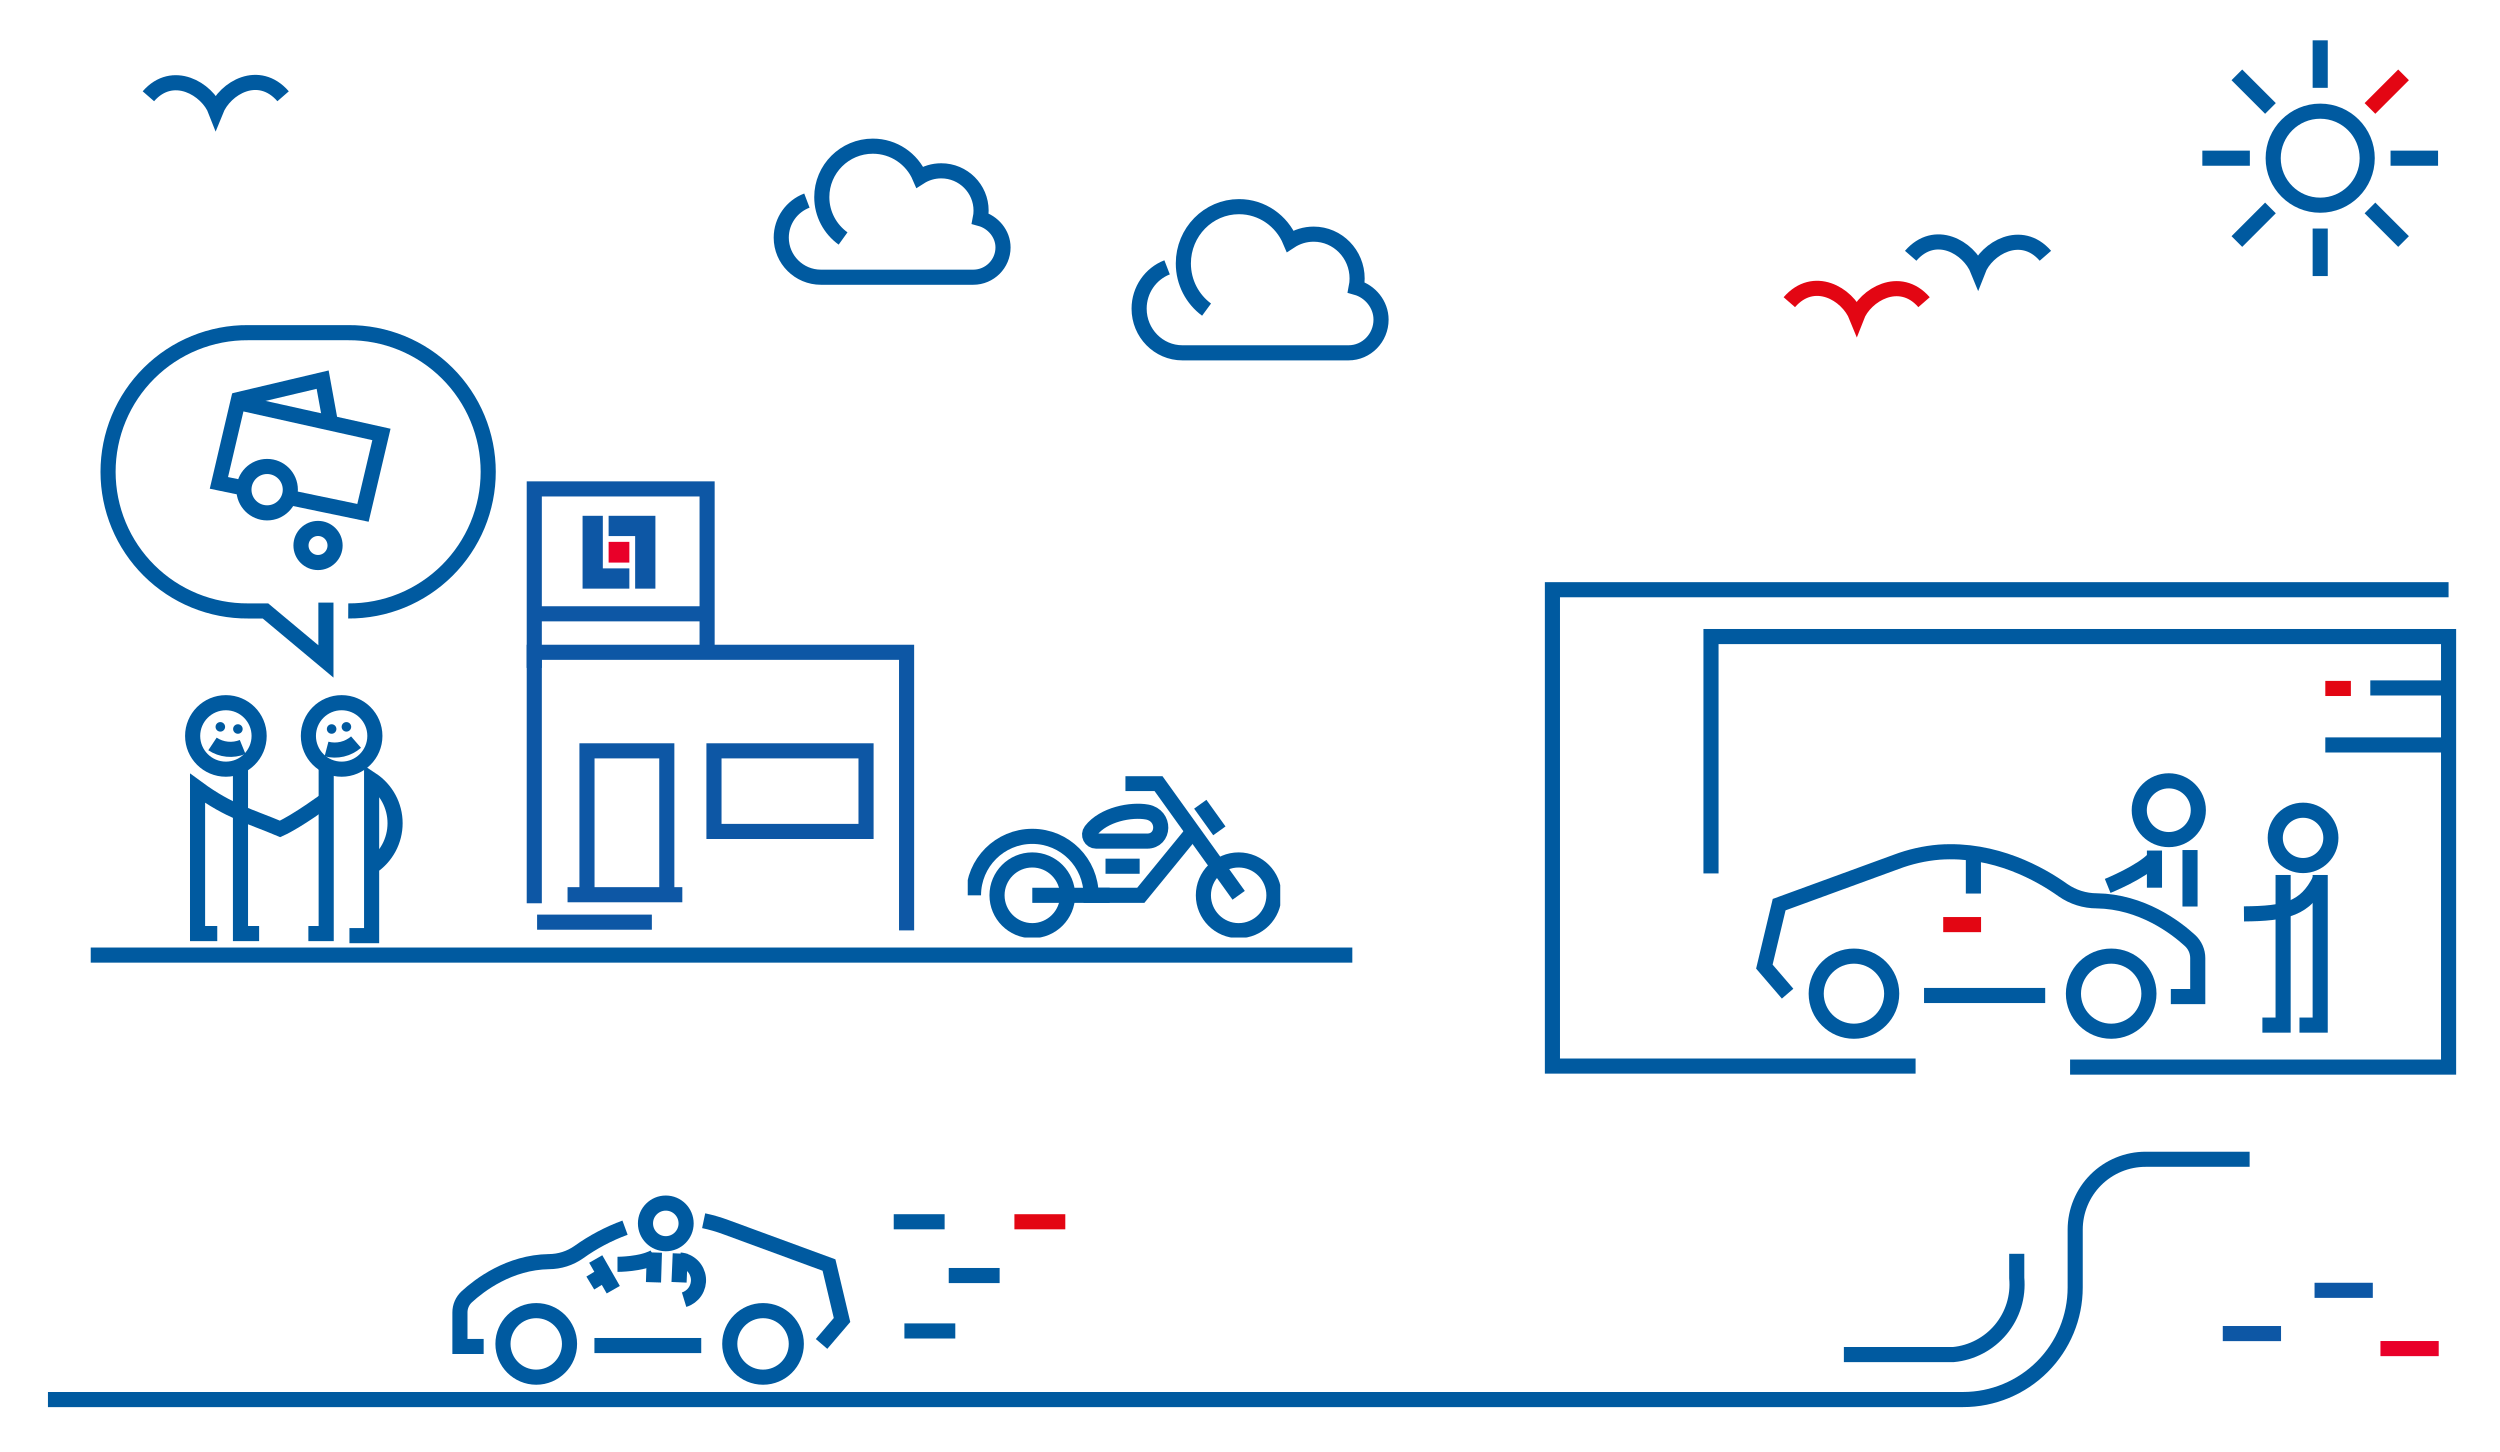 <svg width="496" height="288" viewBox="0 0 496 288" fill="none" xmlns="http://www.w3.org/2000/svg">
<path d="M56.168 19.101C51.332 13.538 44.651 17.407 42.806 22.01C41.136 17.67 34.276 13.538 29.44 19.101" stroke="#005AA0" stroke-width="3"/>
<path d="M160.089 39.797C157.116 40.917 155 43.784 155 47.146C155 51.483 158.522 55 162.869 55H193.084C196.352 55 199 52.355 199 49.094C199 46.373 196.997 44.057 194.487 43.372C194.591 42.858 194.647 42.326 194.647 41.782C194.647 37.424 191.108 33.891 186.742 33.891C185.172 33.891 183.71 34.349 182.482 35.135C180.936 31.528 177.351 29 173.169 29C167.577 29 163.044 33.523 163.044 39.104C163.044 42.487 164.711 45.482 167.267 47.316" stroke="#005AA0" stroke-width="3"/>
<path d="M231.552 53.042C228.308 54.292 226 57.49 226 61.24C226 66.077 229.843 70 234.585 70H267.546C271.111 70 274 67.05 274 63.413C274 60.377 271.815 57.794 269.077 57.03C269.191 56.457 269.251 55.863 269.251 55.257C269.251 50.396 265.39 46.456 260.628 46.456C258.915 46.456 257.32 46.966 255.98 47.843C254.294 43.82 250.382 41 245.82 41C239.72 41 234.776 46.045 234.776 52.269C234.776 56.043 236.594 59.383 239.383 61.429" stroke="#005AA0" stroke-width="3"/>
<path d="M405.767 197.506H381.73" stroke="#005AA0" stroke-width="3" stroke-miterlimit="10"/>
<path d="M418.859 204.595C422.995 204.595 426.348 201.259 426.348 197.144C426.348 193.029 422.995 189.693 418.859 189.693C414.724 189.693 411.371 193.029 411.371 197.144C411.371 201.259 414.724 204.595 418.859 204.595Z" stroke="#005AA0" stroke-width="3" stroke-miterlimit="10"/>
<path d="M367.824 204.595C371.96 204.595 375.312 201.259 375.312 197.144C375.312 193.029 371.96 189.693 367.824 189.693C363.688 189.693 360.335 193.029 360.335 197.144C360.335 201.259 363.688 204.595 367.824 204.595Z" stroke="#005AA0" stroke-width="3" stroke-miterlimit="10"/>
<path d="M430.692 197.716H436.033V190.092C436.034 189.435 435.898 188.785 435.634 188.184C435.369 187.582 434.982 187.042 434.497 186.597C431.63 183.969 424.923 178.873 416.007 178.727C413.609 178.722 411.269 177.986 409.304 176.619C404.858 173.447 395.782 168.272 384.73 169.067C381.808 169.313 378.935 169.964 376.195 171.001L352.983 179.481L350.049 191.777L354.66 197.143" stroke="#005AA0" stroke-width="3" stroke-miterlimit="10"/>
<path d="M391.52 169.296V177.28" stroke="#005AA0" stroke-width="3" stroke-miterlimit="10"/>
<path d="M385.532 183.44H393.042" stroke="#E30613" stroke-width="3" stroke-miterlimit="10"/>
<path d="M485.796 117H308V211.509H380.053" stroke="#005AA0" stroke-width="3" stroke-miterlimit="10"/>
<path d="M410.703 211.712H485.799V126.291H339.462V173.288" stroke="#005AA0" stroke-width="3" stroke-miterlimit="10"/>
<path d="M461.341 147.797H485.797" stroke="#005AA0" stroke-width="3" stroke-miterlimit="10"/>
<path d="M485.795 136.486H470.268" stroke="#005AA0" stroke-width="3" stroke-miterlimit="10"/>
<path d="M466.415 136.589H461.341" stroke="#E30613" stroke-width="3" stroke-miterlimit="10"/>
<path d="M430.288 166.577C433.525 166.577 436.149 163.966 436.149 160.745C436.149 157.525 433.525 154.914 430.288 154.914C427.051 154.914 424.427 157.525 424.427 160.745C424.427 163.966 427.051 166.577 430.288 166.577Z" stroke="#005AA0" stroke-width="3" stroke-miterlimit="10"/>
<path d="M456.928 171.727C459.976 171.727 462.446 169.268 462.446 166.236C462.446 163.204 459.976 160.746 456.928 160.746C453.88 160.746 451.41 163.204 451.41 166.236C451.41 169.268 453.88 171.727 456.928 171.727Z" stroke="#005AA0" stroke-width="3" stroke-miterlimit="10"/>
<path d="M452.969 173.595V203.381H448.859" stroke="#005AA0" stroke-width="3" stroke-miterlimit="10"/>
<path d="M460.325 173.595V203.381H456.215" stroke="#005AA0" stroke-width="3" stroke-miterlimit="10"/>
<path d="M445.203 181.317C453.517 181.244 457.416 180.325 460.325 174.452" stroke="#005AA0" stroke-width="3" stroke-miterlimit="10"/>
<path d="M434.499 168.647V179.854" stroke="#005AA0" stroke-width="3" stroke-miterlimit="10"/>
<path d="M427.445 168.749V176.119" stroke="#005AA0" stroke-width="3" stroke-miterlimit="10"/>
<path d="M418.162 175.765C418.162 175.765 424.961 173.014 427.447 170.263" stroke="#005AA0" stroke-width="3" stroke-miterlimit="10"/>
<path d="M117.934 266.955H139.126" stroke="#005AA0" stroke-width="3" stroke-miterlimit="10"/>
<path d="M106.391 273.233C110.037 273.233 112.993 270.277 112.993 266.631C112.993 262.985 110.037 260.029 106.391 260.029C102.745 260.029 99.789 262.985 99.789 266.631C99.789 270.277 102.745 273.233 106.391 273.233Z" stroke="#005AA0" stroke-width="3" stroke-miterlimit="10"/>
<path d="M151.387 273.233C155.033 273.233 157.989 270.277 157.989 266.631C157.989 262.985 155.033 260.029 151.387 260.029C147.741 260.029 144.785 262.985 144.785 266.631C144.785 270.277 147.741 273.233 151.387 273.233Z" stroke="#005AA0" stroke-width="3" stroke-miterlimit="10"/>
<path d="M95.959 267.138H91.25V260.382C91.249 259.8 91.368 259.224 91.602 258.69C91.835 258.156 92.177 257.677 92.605 257.282C95.136 254.954 101.045 250.438 108.905 250.309C111.02 250.302 113.082 249.649 114.814 248.436C117.644 246.406 120.736 244.769 124.006 243.57" stroke="#005AA0" stroke-width="3" stroke-miterlimit="10"/>
<path d="M139.605 242.191C141.102 242.506 142.572 242.932 144.005 243.465L164.473 250.984L167.058 261.884L162.995 266.639" stroke="#005AA0" stroke-width="3" stroke-miterlimit="10"/>
<path d="M132.094 246.753C134.32 246.753 136.125 244.949 136.125 242.722C136.125 240.496 134.32 238.691 132.094 238.691C129.867 238.691 128.062 240.496 128.062 242.722C128.062 244.949 129.867 246.753 132.094 246.753Z" stroke="#005AA0" stroke-width="3" stroke-miterlimit="10"/>
<path d="M134.918 249.984C135.849 250.069 136.722 250.475 137.387 251.133C138.052 251.79 138.468 252.658 138.563 253.589C138.658 254.519 138.427 255.453 137.91 256.232C137.392 257.011 136.62 257.585 135.725 257.857" stroke="#005AA0" stroke-width="3" stroke-miterlimit="10"/>
<path d="M122.508 250.845C122.508 250.845 127.262 250.845 129.808 249.406" stroke="#005AA0" stroke-width="3" stroke-miterlimit="10"/>
<path d="M134.967 248.709L134.723 254.407" stroke="#005AA0" stroke-width="3" stroke-miterlimit="10"/>
<path d="M129.835 248.496L129.652 254.407" stroke="#005AA0" stroke-width="3" stroke-miterlimit="10"/>
<path d="M118.191 249.787L121.672 255.875" stroke="#005AA0" stroke-width="3" stroke-miterlimit="10"/>
<path d="M119.941 252.846L117.113 254.552" stroke="#005AA0" stroke-width="3" stroke-miterlimit="10"/>
<path d="M201.258 242.398H211.356" stroke="#E30613" stroke-width="3" stroke-miterlimit="10"/>
<path d="M177.316 242.398H187.414" stroke="#005AA0" stroke-width="3" stroke-miterlimit="10"/>
<path d="M188.23 253.066H198.327" stroke="#005AA0" stroke-width="3" stroke-miterlimit="10"/>
<path d="M179.434 264.061H189.531" stroke="#005AA0" stroke-width="3" stroke-miterlimit="10"/>
<path d="M365.824 268.75H387.515C391.203 268.406 394.602 266.611 396.967 263.761C399.331 260.91 400.466 257.237 400.122 253.55V248.756" stroke="#005AA0" stroke-width="3" stroke-miterlimit="10"/>
<path d="M9.512 277.669H389.484C395.38 277.667 401.033 275.324 405.202 271.155C409.372 266.986 411.715 261.333 411.718 255.437V244.029V243.957C411.719 242.123 412.081 240.307 412.784 238.613C413.487 236.92 414.516 235.381 415.814 234.085C417.111 232.789 418.651 231.761 420.346 231.06C422.041 230.359 423.857 229.999 425.691 230H446.327" stroke="#005AA0" stroke-width="3" stroke-miterlimit="10"/>
<path fill-rule="evenodd" clip-rule="evenodd" d="M469.655 31.384C469.655 26.236 465.477 22.057 460.328 22.057C455.181 22.057 451 26.236 451 31.384C451 36.532 455.181 40.712 460.328 40.712C465.477 40.712 469.655 36.532 469.655 31.384Z" stroke="#005AA0" stroke-width="3"/>
<path d="M460.328 8V17.427" stroke="#005AA0" stroke-width="3"/>
<path d="M476.865 14.85L470.199 21.516" stroke="#E30613" stroke-width="3"/>
<path d="M483.712 31.385H474.285" stroke="#005AA0" stroke-width="3"/>
<path d="M476.865 47.92L470.199 41.254" stroke="#005AA0" stroke-width="3"/>
<path d="M460.328 54.77V45.342" stroke="#005AA0" stroke-width="3"/>
<path d="M443.793 47.92L450.459 41.254" stroke="#005AA0" stroke-width="3"/>
<path d="M436.945 31.385H446.372" stroke="#005AA0" stroke-width="3"/>
<path d="M443.793 14.85L450.459 21.516" stroke="#005AA0" stroke-width="3"/>
<path d="M379.078 50.748C383.914 45.185 390.595 49.054 392.441 53.658C394.11 49.316 400.97 45.185 405.806 50.748" stroke="#005AA0" stroke-width="3"/>
<path d="M355 59.955C359.837 54.392 366.517 58.262 368.364 62.864C370.032 58.524 376.893 54.392 381.729 59.955" stroke="#E30613" stroke-width="3"/>
<path d="M472.281 267.559H483.84" stroke="#E90029" stroke-width="3"/>
<path d="M441 264.58H452.559" stroke="#0D57A5" stroke-width="3"/>
<path d="M459.207 256H470.766" stroke="#0D57A5" stroke-width="3"/>
<path d="M18 189.49H268.3" stroke="#005AA0" stroke-width="3" stroke-miterlimit="10"/>
<path d="M69.09 121.212C72.729 121.233 76.336 120.536 79.705 119.158C83.073 117.781 86.136 115.751 88.717 113.185C91.298 110.619 93.347 107.569 94.744 104.209C96.142 100.849 96.862 97.245 96.862 93.606C96.862 89.967 96.142 86.363 94.744 83.003C93.347 79.643 91.298 76.593 88.717 74.027C86.136 71.461 83.073 69.431 79.705 68.054C76.336 66.677 72.729 65.979 69.09 66.001H49.21C45.571 65.979 41.963 66.677 38.594 68.054C35.226 69.431 32.163 71.461 29.582 74.027C27.001 76.593 24.953 79.643 23.555 83.003C22.157 86.363 21.438 89.967 21.438 93.606C21.438 97.245 22.157 100.849 23.555 104.209C24.953 107.569 27.001 110.619 29.582 113.185C32.163 115.751 35.226 117.781 38.594 119.158C41.963 120.536 45.571 121.233 49.21 121.212H52.67L64.662 131.231V119.562" stroke="#005AA0" stroke-width="3" stroke-miterlimit="10"/>
<path d="M48.406 96.84L43.43 95.805L47.176 79.844L75.678 86.196L72.013 101.75L57.334 98.697" stroke="#005AA0" stroke-width="3" stroke-miterlimit="10"/>
<path d="M52.998 101.753C55.54 101.753 57.6 99.692 57.6 97.15C57.6 94.608 55.54 92.547 52.998 92.547C50.455 92.547 48.395 94.608 48.395 97.15C48.395 99.692 50.455 101.753 52.998 101.753Z" stroke="#005AA0" stroke-width="3" stroke-miterlimit="10"/>
<path d="M63.097 111.606C64.965 111.606 66.479 110.092 66.479 108.224C66.479 106.356 64.965 104.842 63.097 104.842C61.229 104.842 59.715 106.356 59.715 108.224C59.715 110.092 61.229 111.606 63.097 111.606Z" stroke="#005AA0" stroke-width="3" stroke-miterlimit="10"/>
<path d="M46.461 79.468L64.012 75.32L65.539 83.72" stroke="#005AA0" stroke-width="3" stroke-miterlimit="10"/>
<path d="M44.815 152.606C48.458 152.606 51.411 149.653 51.411 146.01C51.411 142.367 48.458 139.414 44.815 139.414C41.172 139.414 38.219 142.367 38.219 146.01C38.219 149.653 41.172 152.606 44.815 152.606Z" stroke="#005AA0" stroke-width="3" stroke-miterlimit="10"/>
<path d="M67.78 152.606C71.422 152.606 74.376 149.653 74.376 146.01C74.376 142.367 71.422 139.414 67.78 139.414C64.137 139.414 61.184 142.367 61.184 146.01C61.184 149.653 64.137 152.606 67.78 152.606Z" stroke="#005AA0" stroke-width="3" stroke-miterlimit="10"/>
<path d="M43.104 185.22H39.195V156.393C45.513 161.031 49.655 161.951 55.563 164.455C58.943 162.948 64.847 158.592 64.847 158.592" stroke="#005AA0" stroke-width="3" stroke-miterlimit="10"/>
<path d="M64.716 151.85V185.22H61.18" stroke="#005AA0" stroke-width="3" stroke-miterlimit="10"/>
<path d="M47.711 151.928V185.219H51.41" stroke="#005AA0" stroke-width="3" stroke-miterlimit="10"/>
<path d="M69.328 185.626H73.728V154.682C75.159 155.625 76.333 156.909 77.146 158.418C77.958 159.927 78.384 161.614 78.384 163.328C78.384 165.042 77.958 166.729 77.146 168.238C76.333 169.747 75.159 171.031 73.728 171.975" stroke="#005AA0" stroke-width="3" stroke-miterlimit="10"/>
<path d="M43.713 145.154C44.236 145.154 44.66 144.73 44.66 144.207C44.66 143.684 44.236 143.26 43.713 143.26C43.19 143.26 42.766 143.684 42.766 144.207C42.766 144.73 43.19 145.154 43.713 145.154Z" fill="#005AA0"/>
<path d="M47.197 145.581C47.72 145.581 48.144 145.158 48.144 144.634C48.144 144.111 47.72 143.688 47.197 143.688C46.674 143.688 46.25 144.111 46.25 144.634C46.25 145.158 46.674 145.581 47.197 145.581Z" fill="#005AA0"/>
<path d="M65.795 145.581C66.318 145.581 66.742 145.158 66.742 144.634C66.742 144.111 66.318 143.688 65.795 143.688C65.272 143.688 64.848 144.111 64.848 144.634C64.848 145.158 65.272 145.581 65.795 145.581Z" fill="#005AA0"/>
<path d="M68.728 145.154C69.251 145.154 69.675 144.73 69.675 144.207C69.675 143.684 69.251 143.26 68.728 143.26C68.205 143.26 67.781 143.684 67.781 144.207C67.781 144.73 68.205 145.154 68.728 145.154Z" fill="#005AA0"/>
<path d="M48.141 148.2C47.17 148.594 46.117 148.745 45.075 148.641C44.032 148.536 43.03 148.179 42.156 147.6" stroke="#005AA0" stroke-width="3" stroke-miterlimit="10"/>
<path d="M70.637 147.232C69.846 147.92 68.9 148.405 67.879 148.644C66.859 148.884 65.796 148.871 64.781 148.606" stroke="#005AA0" stroke-width="3" stroke-miterlimit="10"/>
<path d="M135.372 177.512H112.602" stroke="#0D57A5" stroke-width="3"/>
<path d="M106 179.21V129.414H179.867V184.59" stroke="#0D57A5" stroke-width="3"/>
<path d="M116.457 177.511V148.967H132.294V177.511" stroke="#0D57A5" stroke-width="3"/>
<path d="M106 132.516V97H140.29V129.414" stroke="#0D57A5" stroke-width="3"/>
<path d="M106 121.779H140.29" stroke="#0D57A5" stroke-width="3"/>
<path fill-rule="evenodd" clip-rule="evenodd" d="M141.652 164.957H171.822V148.967H141.652V164.957Z" stroke="#0D57A5" stroke-width="3"/>
<path d="M129.329 182.957H106.559" stroke="#0D57A5" stroke-width="3"/>
<path fill-rule="evenodd" clip-rule="evenodd" d="M120.75 102.336V106.356H126.013V116.786H130.032V102.336H120.75Z" fill="#0D57A5"/>
<path fill-rule="evenodd" clip-rule="evenodd" d="M115.582 102.336V116.786H124.864V112.767H119.601V102.336H115.582Z" fill="#0D57A5"/>
<path fill-rule="evenodd" clip-rule="evenodd" d="M120.75 111.618H124.865V107.504H120.75V111.618Z" fill="#E90029"/>
<g clip-path="url(#clip0_17:2185)">
<path fill-rule="evenodd" clip-rule="evenodd" d="M252.749 177.629C252.749 173.756 249.613 170.613 245.75 170.613C241.887 170.613 238.752 173.756 238.752 177.629C238.752 181.501 241.887 184.645 245.75 184.645C249.613 184.645 252.749 181.501 252.749 177.629Z" stroke="#005AA0" stroke-width="3"/>
<path fill-rule="evenodd" clip-rule="evenodd" d="M211.806 177.629C211.806 173.756 208.671 170.613 204.808 170.613C200.946 170.613 197.809 173.756 197.809 177.629C197.809 181.501 200.946 184.645 204.808 184.645C208.671 184.645 211.806 181.501 211.806 177.629Z" stroke="#005AA0" stroke-width="3"/>
<path d="M193.138 177.629C193.138 171.168 198.363 165.931 204.808 165.931C211.252 165.931 216.477 171.168 216.477 177.629H226.334L236.796 164.841" stroke="#005AA0" stroke-width="3"/>
<path d="M204.808 177.63H220.164" stroke="#005AA0" stroke-width="3"/>
<path d="M219.335 171.858H226.108" stroke="#005AA0" stroke-width="3"/>
<path fill-rule="evenodd" clip-rule="evenodd" d="M216.435 164.806C215.787 165.652 216.406 166.878 217.471 166.878H227.582C231.082 166.878 231.308 161.786 227.582 161.107C224.446 160.536 218.927 161.555 216.435 164.806Z" stroke="#005AA0" stroke-width="3"/>
<path d="M238.132 159.561L241.922 164.841" stroke="#005AA0" stroke-width="3"/>
<path d="M223.287 155.449H229.834L245.751 177.629" stroke="#005AA0" stroke-width="3"/>
</g>
<defs>
<clipPath id="clip0_17:2185">
<rect width="62" height="32" fill="white" transform="translate(192 154)"/>
</clipPath>
</defs>
</svg>
